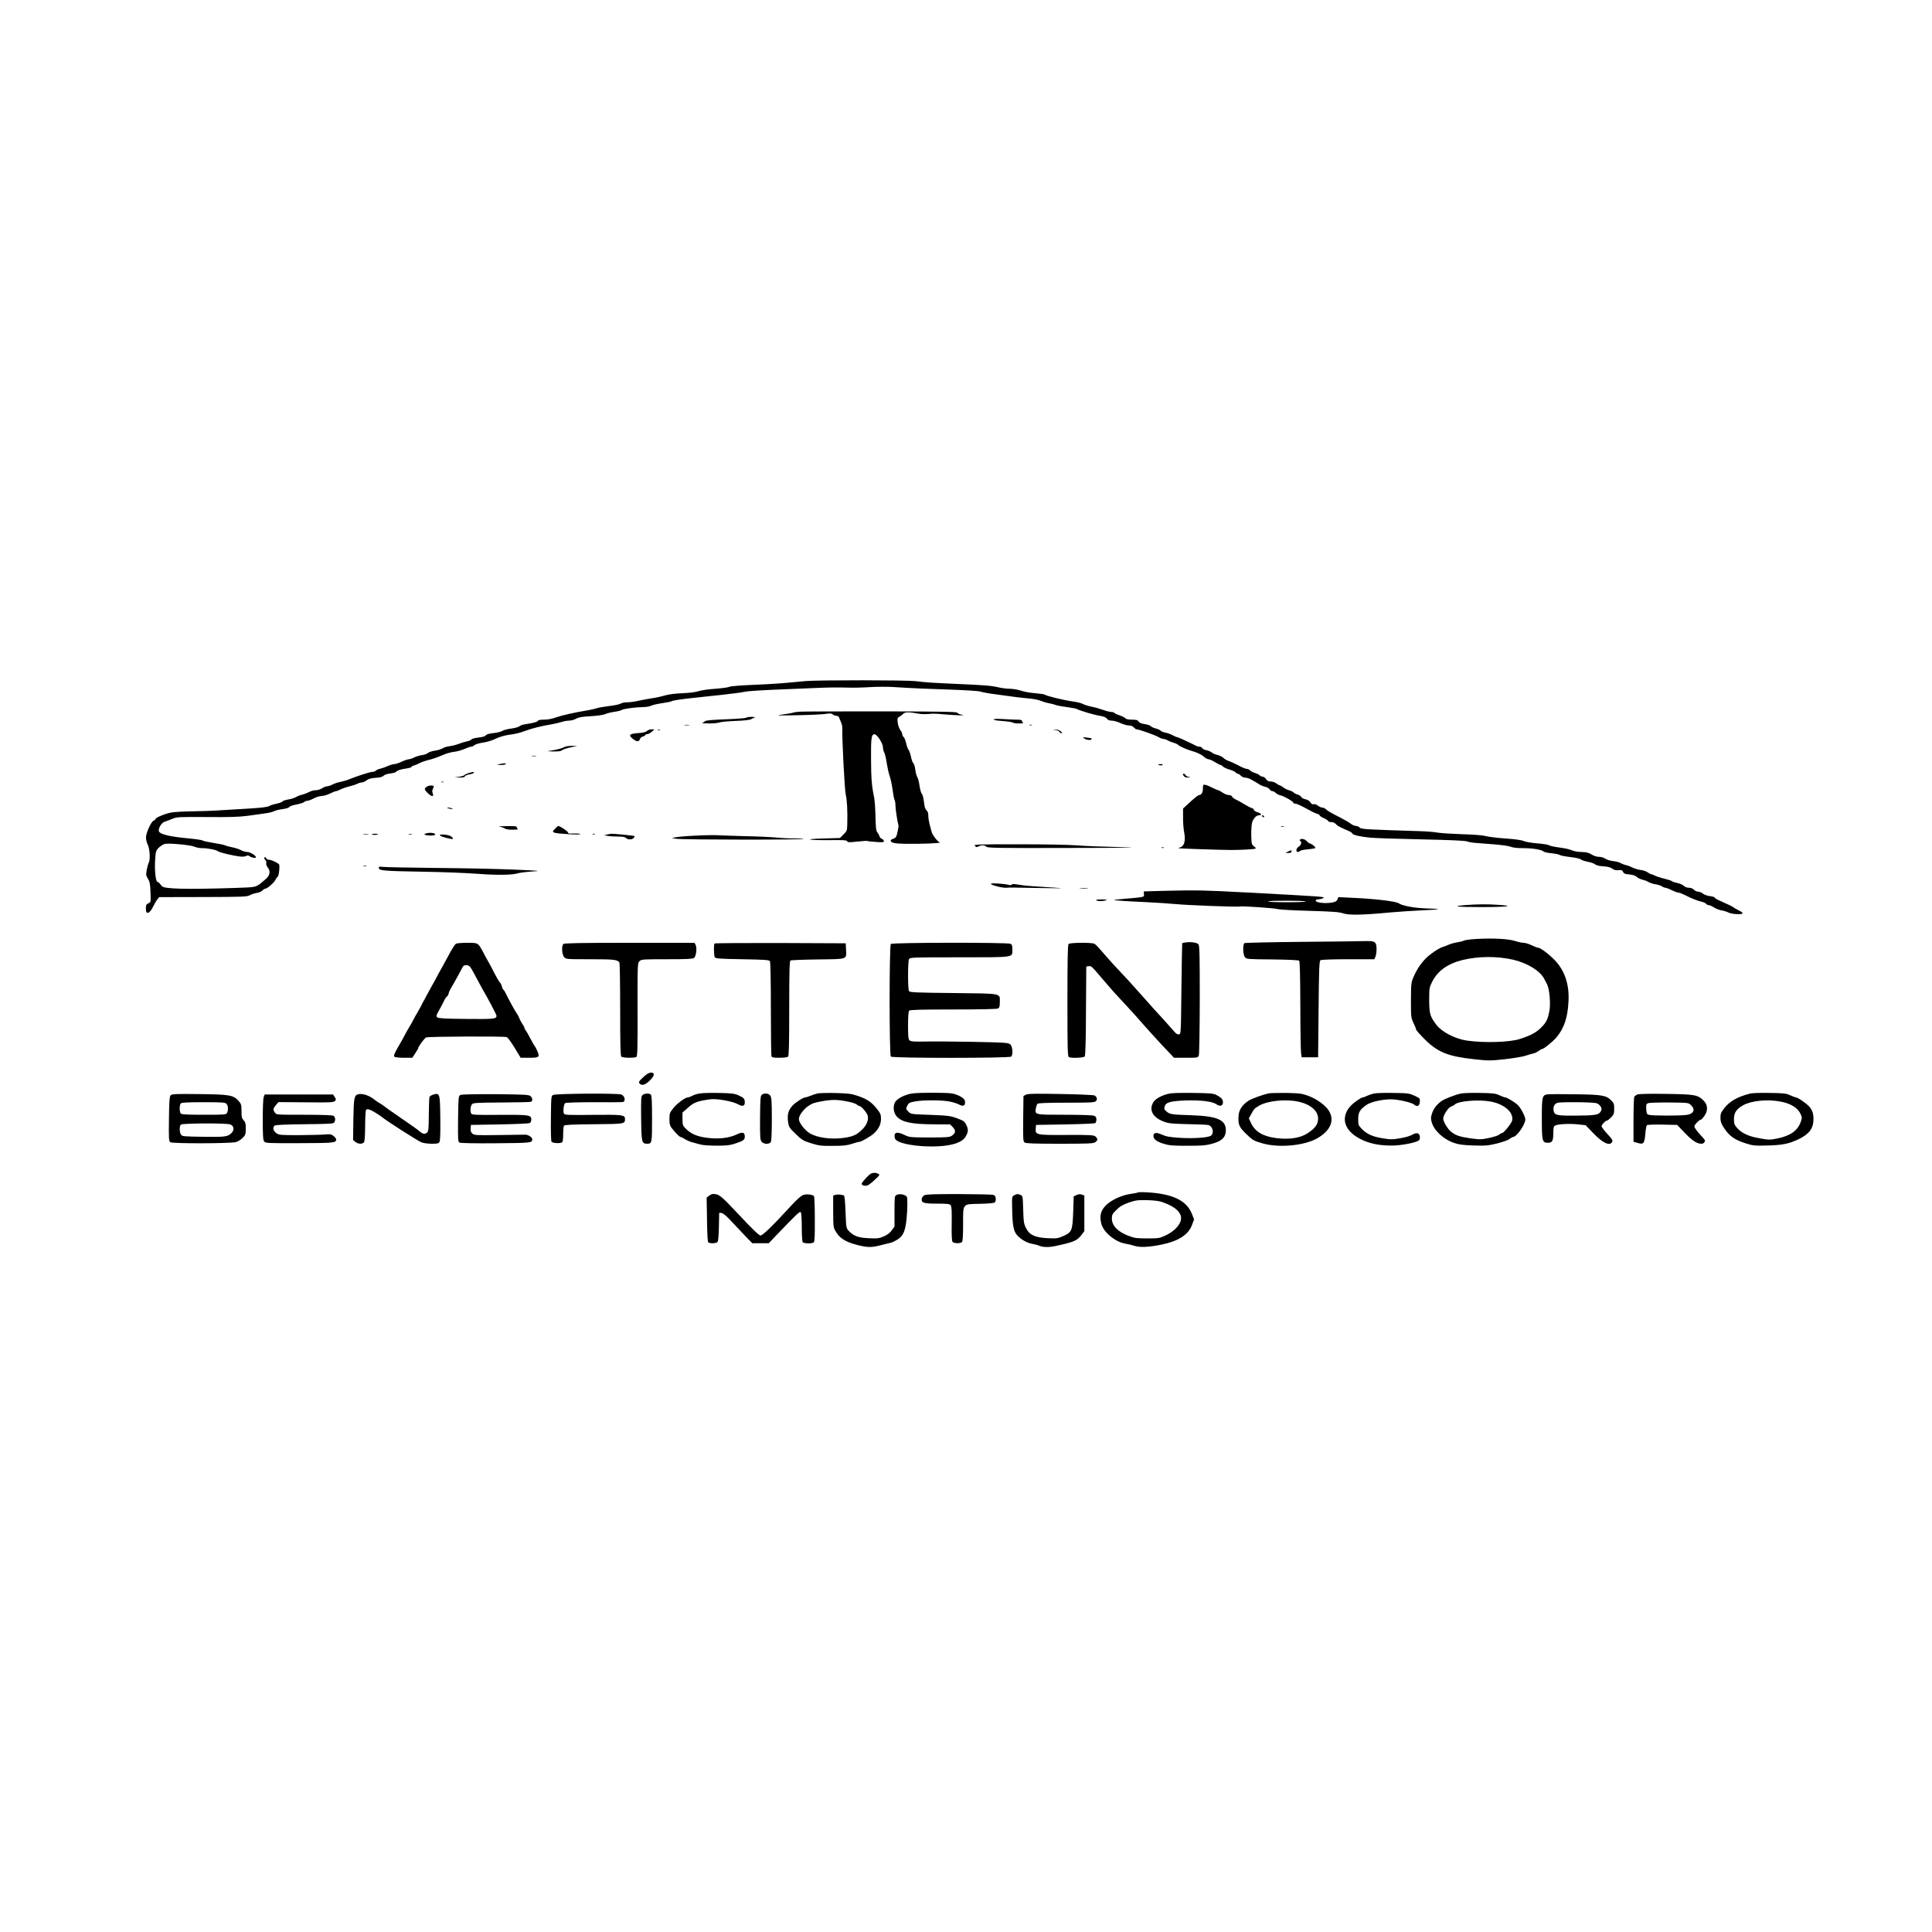<?xml version="1.0" standalone="no"?>
<!DOCTYPE svg PUBLIC "-//W3C//DTD SVG 20010904//EN"
 "http://www.w3.org/TR/2001/REC-SVG-20010904/DTD/svg10.dtd">
<svg version="1.0" xmlns="http://www.w3.org/2000/svg"
 width="2000pt" height="2000pt" viewBox="0 0 2000 2000"
 preserveAspectRatio="xMidYMid meet">
<g transform="translate(0,2000) scale(0.1,-0.1)"
fill="#000000" stroke="none">
<path d="M8345 12950 c-49 -4 -137 -12 -195 -18 -58 -6 -212 -16 -342 -21
-142 -6 -245 -14 -258 -21 -12 -6 -77 -15 -143 -20 -67 -4 -144 -15 -172 -24
-31 -11 -96 -19 -170 -22 -76 -3 -144 -12 -185 -24 -36 -11 -96 -24 -135 -29
-38 -6 -99 -17 -135 -25 -36 -9 -88 -16 -115 -16 -28 0 -59 -6 -70 -14 -11 -7
-65 -19 -120 -25 -55 -7 -113 -17 -130 -23 -16 -6 -55 -14 -85 -20 -147 -24
-274 -53 -342 -77 -34 -13 -82 -21 -118 -21 -33 0 -60 -4 -60 -10 0 -11 -52
-26 -125 -36 -27 -3 -58 -13 -68 -22 -10 -9 -47 -19 -84 -24 -36 -4 -77 -15
-90 -23 -13 -9 -56 -20 -95 -24 -47 -5 -73 -13 -79 -23 -6 -10 -31 -18 -73
-23 -36 -3 -70 -12 -76 -20 -6 -7 -27 -16 -48 -20 -20 -4 -57 -15 -82 -25 -25
-10 -67 -21 -94 -24 -27 -3 -61 -14 -75 -23 -14 -9 -50 -20 -79 -24 -30 -4
-62 -15 -72 -24 -10 -9 -38 -19 -62 -22 -24 -3 -60 -14 -80 -24 -21 -11 -46
-19 -57 -19 -10 0 -43 -11 -73 -25 -29 -14 -63 -25 -76 -25 -13 0 -43 -9 -68
-20 -24 -11 -59 -23 -76 -27 -18 -4 -39 -12 -46 -20 -7 -7 -23 -13 -35 -13
-24 0 -149 -40 -237 -75 -30 -13 -73 -25 -95 -29 -22 -3 -58 -15 -80 -26 -21
-11 -48 -20 -60 -20 -11 0 -33 -9 -50 -20 -16 -11 -46 -20 -65 -20 -19 0 -51
-8 -70 -19 -19 -10 -50 -22 -69 -26 -18 -4 -48 -15 -65 -25 -17 -10 -53 -22
-81 -26 -27 -4 -54 -13 -60 -20 -5 -8 -34 -18 -62 -24 -29 -5 -63 -16 -75 -24
-16 -10 -78 -18 -208 -26 -102 -6 -243 -14 -315 -19 -71 -5 -198 -9 -281 -10
-83 -1 -177 -6 -210 -12 -62 -11 -164 -53 -164 -67 0 -5 -9 -13 -21 -18 -26
-12 -78 -128 -78 -174 0 -19 8 -53 19 -75 21 -44 27 -153 10 -186 -6 -10 -15
-44 -21 -74 -9 -51 -8 -59 13 -93 19 -31 23 -54 26 -139 4 -102 4 -102 -22
-114 -22 -10 -26 -19 -26 -56 0 -67 39 -54 78 27 12 25 30 56 41 69 l18 24
454 1 c410 1 457 3 484 18 16 10 48 20 72 24 23 3 50 15 59 25 9 10 23 19 29
19 20 0 89 59 104 88 7 15 19 32 26 37 11 9 21 82 16 122 -1 14 -80 53 -108
53 -12 0 -24 7 -27 16 -3 8 -11 12 -17 9 -7 -5 -5 -13 7 -26 9 -10 14 -25 10
-35 -3 -9 3 -27 14 -41 32 -41 26 -83 -17 -121 -110 -94 -81 -85 -322 -94
-498 -16 -729 -11 -754 18 -7 7 -17 20 -24 28 -7 8 -17 16 -24 18 -18 6 -30
121 -23 227 6 89 8 96 39 127 18 17 46 35 62 38 44 10 272 -12 306 -29 17 -8
51 -15 77 -15 62 0 149 -17 168 -33 15 -12 152 -45 228 -54 23 -3 51 0 62 6
14 8 24 7 38 -4 18 -14 64 -21 64 -10 0 18 -59 54 -87 55 -18 0 -50 9 -70 20
-21 11 -62 24 -90 29 -29 6 -60 14 -70 19 -10 6 -65 17 -122 26 -57 9 -109 20
-116 26 -6 5 -84 16 -173 24 -164 16 -258 39 -275 66 -15 26 22 93 58 104 17
5 53 18 80 30 47 19 66 20 356 18 237 -2 334 1 425 13 66 9 146 20 180 25 33
4 74 14 90 22 16 9 56 18 88 22 34 4 64 13 70 21 6 9 40 21 76 27 36 7 71 18
78 25 7 7 22 13 33 13 11 0 41 11 67 25 26 14 63 25 82 25 19 0 58 11 85 25
28 13 56 25 63 25 7 0 29 8 50 19 20 10 61 24 91 31 30 7 66 19 80 26 14 8 36
14 47 14 12 0 34 10 49 22 21 16 46 23 94 26 46 3 71 10 82 22 10 10 40 20 70
23 29 4 55 11 58 16 9 14 49 28 109 36 28 4 52 11 52 16 0 5 12 12 27 15 15 4
41 15 58 25 16 9 60 24 97 33 36 9 97 30 134 47 37 17 93 33 123 36 31 3 79
17 108 29 28 13 60 24 69 24 10 0 25 7 35 16 10 9 50 21 91 27 42 6 96 23 128
39 31 16 85 33 125 39 86 12 127 22 185 44 63 24 171 51 260 65 41 7 92 19
114 26 21 8 56 14 77 14 21 0 53 9 71 19 25 15 61 22 153 27 72 4 131 13 149
21 16 8 58 19 94 24 36 5 71 14 77 19 15 12 139 29 218 30 32 0 71 6 86 14 15
8 68 20 117 27 49 7 95 16 101 22 7 5 88 18 180 28 93 10 251 27 353 38 102
11 203 25 225 31 22 5 166 15 320 21 154 6 327 14 385 16 152 7 242 8 355 5
55 -2 159 0 230 5 72 4 180 5 240 1 226 -14 327 -18 595 -27 151 -5 289 -14
305 -19 17 -6 62 -15 100 -21 260 -36 320 -44 401 -51 50 -4 106 -15 125 -24
19 -8 57 -20 84 -25 28 -5 62 -14 77 -20 15 -6 66 -15 114 -21 47 -6 93 -15
102 -20 32 -17 179 -61 238 -70 41 -7 63 -16 73 -30 9 -14 25 -20 50 -20 20 0
60 -11 89 -25 30 -14 69 -25 88 -25 22 0 40 -7 51 -20 10 -11 22 -20 29 -20
24 0 191 -59 224 -79 19 -11 44 -21 55 -21 11 0 29 -6 40 -13 11 -7 39 -19 62
-25 23 -7 45 -17 48 -22 7 -11 88 -49 130 -60 64 -18 108 -38 137 -63 16 -15
39 -27 49 -27 10 0 41 -13 67 -30 27 -16 54 -30 59 -30 6 0 16 -7 23 -15 7 -8
36 -22 65 -31 30 -8 59 -21 65 -29 7 -8 18 -15 25 -15 6 0 20 -9 30 -20 10
-11 30 -20 44 -20 14 0 38 -7 54 -15 49 -27 72 -40 97 -57 14 -9 40 -19 58
-23 18 -4 38 -15 45 -26 6 -10 20 -19 29 -19 9 0 25 -8 35 -19 10 -10 34 -22
53 -26 37 -8 130 -63 130 -77 0 -4 10 -8 22 -8 12 0 60 -22 107 -48 48 -27 98
-52 114 -56 15 -3 27 -11 27 -16 0 -5 20 -19 45 -30 25 -11 45 -25 45 -30 0
-6 14 -10 30 -10 18 0 37 -8 48 -20 16 -19 33 -28 135 -73 20 -9 37 -21 37
-26 0 -13 83 -33 180 -42 47 -5 285 -13 530 -18 292 -6 455 -13 475 -21 17 -6
53 -13 80 -15 28 -2 114 -9 193 -15 80 -6 159 -17 179 -25 23 -10 69 -15 129
-15 100 0 190 -15 214 -35 8 -7 46 -15 84 -18 37 -4 74 -11 81 -17 7 -6 57
-16 110 -22 55 -6 102 -17 110 -25 8 -7 40 -18 72 -24 32 -6 66 -18 76 -27 12
-10 43 -18 85 -20 45 -3 75 -11 93 -25 19 -14 38 -18 64 -15 31 3 39 0 47 -18
8 -17 21 -23 64 -26 36 -3 62 -12 77 -25 12 -12 37 -24 56 -28 18 -4 48 -15
65 -25 17 -10 51 -21 75 -24 24 -4 53 -13 64 -21 12 -8 28 -15 37 -15 8 0 38
-11 65 -25 28 -13 58 -25 69 -25 10 0 39 -11 65 -24 65 -34 140 -64 178 -71
17 -4 37 -13 44 -21 6 -8 19 -14 29 -14 9 0 33 -11 52 -23 19 -13 54 -27 77
-31 24 -3 57 -14 73 -22 34 -18 141 -24 147 -9 2 6 -16 20 -40 31 -24 12 -48
26 -54 31 -9 8 -68 37 -157 76 -21 9 -38 21 -38 26 0 4 -21 11 -46 14 -25 2
-59 14 -75 26 -15 12 -39 21 -52 21 -13 0 -32 9 -42 20 -11 12 -31 20 -52 20
-20 0 -41 8 -53 20 -12 12 -41 24 -65 29 -25 5 -51 13 -57 19 -7 6 -42 17 -78
26 -36 8 -78 22 -95 30 -16 9 -35 16 -41 16 -6 0 -22 8 -35 18 -13 11 -46 22
-74 26 -27 3 -65 15 -85 25 -20 10 -51 22 -70 26 -19 4 -44 14 -56 22 -12 7
-46 16 -75 19 -30 3 -66 15 -81 25 -15 11 -44 19 -65 19 -23 0 -54 10 -78 25
-30 18 -54 24 -97 25 -32 0 -75 6 -95 14 -47 18 -71 23 -163 36 -41 6 -79 15
-86 21 -7 5 -62 14 -123 19 -62 5 -123 16 -139 24 -17 9 -85 19 -187 26 -88 6
-180 18 -205 25 -27 8 -122 16 -240 19 -107 4 -224 11 -260 17 -36 7 -119 13
-185 15 -550 17 -607 20 -620 37 -7 9 -24 17 -38 17 -14 0 -38 10 -54 23 -15
12 -59 38 -96 57 -119 61 -143 75 -161 93 -10 9 -27 17 -38 17 -11 0 -31 9
-45 20 -15 12 -34 18 -44 15 -12 -4 -23 2 -34 19 -10 16 -30 28 -51 32 -19 3
-39 14 -44 24 -5 10 -21 21 -36 24 -15 4 -33 13 -41 21 -7 8 -29 19 -48 24
-19 5 -47 19 -61 30 -15 12 -31 21 -36 21 -6 0 -21 9 -35 20 -14 11 -40 20
-58 20 -24 0 -37 7 -49 25 -9 14 -25 25 -35 25 -10 0 -24 6 -30 13 -6 8 -28
19 -50 25 -21 7 -44 19 -51 27 -7 8 -21 15 -32 15 -11 0 -53 17 -93 39 -40 21
-85 41 -99 45 -14 3 -37 17 -51 30 -14 13 -42 27 -63 31 -20 4 -46 15 -57 25
-11 9 -36 20 -57 24 -20 4 -39 13 -42 21 -3 8 -16 15 -28 15 -13 0 -34 7 -48
15 -14 8 -36 19 -50 25 -14 6 -48 22 -77 36 -28 13 -55 24 -60 24 -5 0 -24 9
-44 19 -20 11 -54 23 -75 27 -22 4 -43 13 -49 20 -5 7 -29 17 -51 23 -23 6
-47 17 -53 25 -6 7 -34 16 -61 20 -34 5 -54 13 -63 26 -9 16 -23 20 -68 20
-37 0 -61 5 -69 14 -6 8 -34 22 -61 31 -27 9 -51 21 -54 26 -4 5 -18 9 -33 9
-15 1 -52 10 -82 21 -30 11 -85 27 -123 34 -37 8 -77 21 -90 29 -12 7 -59 19
-104 25 -92 13 -270 56 -287 70 -6 4 -51 11 -99 15 -49 3 -115 15 -147 26 -33
11 -85 20 -117 20 -32 0 -85 7 -118 15 -74 17 -146 23 -430 35 -263 12 -313
15 -430 29 -97 11 -977 12 -1130 1z"/>
<path d="M8285 12633 c-33 -2 -67 -7 -75 -10 -8 -4 -55 -12 -105 -19 -83 -11
-71 -12 140 -8 127 2 259 8 295 13 52 8 67 7 80 -4 9 -8 26 -15 39 -15 12 0
24 -8 27 -17 4 -10 12 -32 20 -49 7 -16 13 -39 13 -50 -3 -124 25 -659 36
-699 13 -49 20 -172 16 -309 -2 -65 -4 -70 -39 -104 l-37 -37 -175 -5 c-218
-6 -158 -19 78 -17 132 2 165 0 172 -12 6 -12 23 -12 105 -3 54 6 102 9 106 6
5 -3 45 -7 89 -10 67 -5 80 -3 80 9 0 9 -9 18 -19 22 -11 3 -23 16 -27 28 -3
12 -13 30 -22 40 -12 14 -17 49 -19 165 -2 81 -8 170 -14 197 -25 120 -31 193
-32 395 -2 224 4 265 40 258 26 -5 83 -96 83 -132 0 -17 6 -43 14 -57 7 -14
19 -62 25 -106 7 -45 20 -105 30 -134 11 -30 24 -94 31 -143 6 -49 15 -97 21
-107 5 -10 9 -37 9 -61 0 -34 18 -154 31 -204 2 -5 -3 -35 -10 -67 -11 -51
-17 -60 -42 -69 -16 -5 -29 -13 -29 -18 0 -24 37 -33 147 -35 148 -3 384 6
361 14 -23 9 -77 79 -84 110 -3 14 -12 48 -20 75 -7 26 -14 67 -14 90 0 28 -6
47 -19 58 -13 11 -21 36 -26 84 -4 38 -13 76 -22 85 -8 10 -19 48 -24 85 -5
38 -16 78 -23 89 -8 12 -17 47 -21 78 -4 31 -13 61 -21 67 -7 7 -18 37 -24 68
-7 31 -18 64 -26 72 -7 9 -18 39 -24 67 -6 29 -18 57 -26 64 -8 6 -14 19 -14
29 0 9 -9 29 -20 43 -12 15 -23 48 -27 76 -5 43 -3 50 16 61 13 6 31 20 42 31
20 20 53 20 164 0 22 -4 63 -5 90 -3 51 6 74 5 155 -2 143 -12 243 -15 201 -6
-25 5 -48 15 -52 22 -7 10 -168 13 -786 14 -428 0 -805 -1 -838 -3z"/>
<path d="M7724 12570 c-5 -5 -99 -12 -209 -16 -135 -5 -205 -11 -215 -19 -8
-7 -22 -15 -30 -18 -8 -3 22 -6 67 -6 45 -1 94 4 110 10 15 6 91 13 168 16 87
3 148 10 160 18 12 7 30 15 40 18 11 2 -3 5 -30 6 -28 0 -55 -3 -61 -9z"/>
<path d="M10287 12553 c-4 -6 30 -13 91 -17 53 -4 101 -11 106 -16 6 -6 35
-10 66 -9 30 0 49 3 43 6 -7 2 -13 11 -13 19 0 10 -13 14 -47 14 -27 0 -91 3
-144 6 -60 4 -98 3 -102 -3z"/>
<path d="M7088 12493 c12 -2 32 -2 45 0 12 2 2 4 -23 4 -25 0 -35 -2 -22 -4z"/>
<path d="M10658 12493 c6 -2 18 -2 25 0 6 3 1 5 -13 5 -14 0 -19 -2 -12 -5z"/>
<path d="M6697 12433 c-12 -12 -40 -19 -94 -22 -91 -7 -102 -21 -47 -63 38
-29 60 -28 69 3 4 10 17 22 31 25 13 3 24 10 24 15 0 5 9 9 19 9 11 0 33 11
48 25 l28 24 -30 1 c-17 0 -38 -8 -48 -17z"/>
<path d="M6808 12443 c6 -2 18 -2 25 0 6 3 1 5 -13 5 -14 0 -19 -2 -12 -5z"/>
<path d="M10928 12443 c18 -3 36 -11 39 -19 3 -8 12 -14 21 -14 11 0 9 5 -8
20 -14 12 -36 19 -54 18 l-31 -1 33 -4z"/>
<path d="M11224 12356 c22 -18 76 -22 76 -6 0 6 -6 10 -14 10 -7 0 -29 3 -47
6 -32 5 -33 5 -15 -10z"/>
<path d="M5846 12268 c-24 -14 -77 -28 -141 -38 -49 -7 -49 -7 24 -9 52 -1 79
3 90 13 9 8 48 21 86 29 l70 15 -55 1 c-30 0 -64 -5 -74 -11z"/>
<path d="M5508 12173 c12 -2 30 -2 40 0 9 3 -1 5 -23 4 -22 0 -30 -2 -17 -4z"/>
<path d="M5170 12090 c-34 -7 -34 -7 12 -9 26 0 50 4 53 9 7 11 -12 11 -65 0z"/>
<path d="M11990 12086 c0 -9 40 -13 46 -5 3 5 -6 9 -20 9 -14 0 -26 -2 -26 -4z"/>
<path d="M4850 11997 c-19 -6 -38 -15 -42 -21 -4 -5 -28 -13 -55 -17 l-48 -6
51 -2 c36 -1 54 3 57 13 3 7 23 16 46 20 22 3 43 11 46 16 8 12 -9 11 -55 -3z"/>
<path d="M12252 11970 c9 -14 23 -20 48 -19 31 2 32 2 7 6 -16 3 -31 11 -34
19 -3 8 -11 14 -19 14 -12 0 -12 -4 -2 -20z"/>
<path d="M4568 11903 c6 -2 18 -2 25 0 6 3 1 5 -13 5 -14 0 -19 -2 -12 -5z"/>
<path d="M12456 11872 c-2 -4 -4 -22 -4 -40 1 -33 -16 -62 -37 -62 -12 0 -55
-34 -128 -103 l-40 -37 0 -93 c-1 -50 5 -121 12 -157 16 -80 0 -140 -40 -151
-13 -4 -22 -8 -19 -10 7 -3 439 -18 545 -18 114 0 247 8 254 15 3 3 -5 14 -19
24 -23 17 -25 26 -27 112 -1 51 3 110 8 130 11 42 43 78 70 78 35 0 29 19 -11
31 -22 7 -40 18 -40 25 0 8 -10 16 -22 19 -13 4 -48 22 -78 40 -30 19 -70 41
-88 49 -18 8 -35 22 -38 31 -4 8 -18 15 -34 15 -15 0 -44 11 -64 25 -20 14
-41 25 -46 25 -4 0 -30 11 -57 24 -60 31 -90 39 -97 28z"/>
<path d="M4430 11863 c-8 -3 -20 -12 -27 -20 -10 -12 -6 -22 21 -49 41 -42 70
-47 56 -8 -7 16 -7 32 0 44 5 10 10 23 10 29 0 11 -34 13 -60 4z"/>
<path d="M4631 11636 c2 -2 18 -6 34 -10 22 -5 26 -4 15 4 -14 9 -59 15 -49 6z"/>
<path d="M13065 11550 c3 -5 11 -10 16 -10 6 0 7 5 4 10 -3 6 -11 10 -16 10
-6 0 -7 -4 -4 -10z"/>
<path d="M5169 11443 c19 -3 44 -11 55 -19 13 -9 44 -14 86 -13 36 0 59 3 53
6 -7 2 -13 11 -13 19 0 11 -21 14 -107 12 -60 0 -93 -3 -74 -5z"/>
<path d="M5746 11421 c-27 -28 -27 -30 -9 -40 24 -12 281 -27 270 -15 -5 5
-35 7 -68 6 -46 -3 -59 -1 -59 10 0 12 -85 68 -102 68 -2 0 -17 -13 -32 -29z"/>
<path d="M13263 11443 c9 -2 23 -2 30 0 6 3 -1 5 -18 5 -16 0 -22 -2 -12 -5z"/>
<path d="M4406 11371 c-18 -7 -18 -8 -2 -14 25 -10 94 -9 100 2 11 18 -61 27
-98 12z"/>
<path d="M3763 11363 c15 -2 37 -2 50 0 12 2 0 4 -28 4 -27 0 -38 -2 -22 -4z"/>
<path d="M3850 11366 c0 -9 37 -12 55 -5 15 6 11 8 -17 8 -21 1 -38 -1 -38 -3z"/>
<path d="M4233 11363 c9 -2 23 -2 30 0 6 3 -1 5 -18 5 -16 0 -22 -2 -12 -5z"/>
<path d="M6138 11363 c7 -3 16 -2 19 1 4 3 -2 6 -13 5 -11 0 -14 -3 -6 -6z"/>
<path d="M6285 11361 l-30 -7 34 -7 c18 -4 66 -7 106 -7 52 0 76 -4 85 -15 16
-19 64 -19 80 0 7 9 11 18 8 20 -4 5 -223 26 -243 24 -5 -1 -23 -4 -40 -8z"/>
<path d="M4556 11350 c13 -13 125 -42 133 -34 3 3 -5 14 -18 25 -25 20 -135
29 -115 9z"/>
<path d="M7190 11349 c-91 -4 -181 -12 -200 -17 l-35 -8 45 -7 c75 -11 1328
-12 1318 -1 -4 3 -46 5 -95 5 -48 -1 -133 3 -188 9 -55 5 -199 12 -320 14
-121 3 -251 8 -290 10 -38 2 -144 0 -235 -5z"/>
<path d="M13461 11311 c-9 -6 -10 -11 -2 -15 19 -12 12 -43 -14 -60 -14 -9
-25 -25 -25 -36 0 -21 19 -27 36 -10 6 6 35 13 65 16 30 3 65 7 78 10 22 5 23
6 6 24 -10 11 -27 22 -39 26 -11 3 -28 14 -36 24 -19 22 -51 32 -69 21z"/>
<path d="M10093 11243 c14 -15 21 -15 37 -5 27 16 65 15 80 -3 11 -13 117 -15
854 -13 668 1 775 3 521 9 -176 4 -374 12 -440 18 -66 6 -334 11 -595 11 -450
0 -473 -1 -457 -17z"/>
<path d="M12028 11223 c7 -3 16 -2 19 1 4 3 -2 6 -13 5 -11 0 -14 -3 -6 -6z"/>
<path d="M13335 11185 l-30 -14 33 -1 c22 0 32 5 32 15 0 8 -1 15 -2 14 -2 0
-16 -7 -33 -14z"/>
<path d="M3763 11033 c9 -2 23 -2 30 0 6 3 -1 5 -18 5 -16 0 -22 -2 -12 -5z"/>
<path d="M3922 11013 c5 -26 53 -30 461 -37 197 -3 451 -13 565 -22 205 -15
355 -13 418 7 17 5 80 13 140 17 103 7 94 8 -186 20 -162 7 -524 15 -805 17
-280 3 -530 8 -553 11 -38 5 -43 3 -40 -13z"/>
<path d="M10260 10853 c-22 -9 109 -46 155 -43 48 3 25 3 365 -3 225 -4 251
-4 140 4 -74 5 -171 11 -215 14 -44 2 -113 9 -154 16 -53 9 -76 9 -78 2 -3 -7
-14 -8 -32 -3 -40 11 -163 20 -181 13z"/>
<path d="M11183 10803 c20 -2 54 -2 75 0 20 2 3 4 -38 4 -41 0 -58 -2 -37 -4z"/>
<path d="M12090 10779 c-135 -3 -246 -7 -248 -7 -2 -1 -2 -14 0 -29 3 -31 15
-29 -242 -51 -71 -7 -84 -10 -50 -12 25 -2 63 -5 85 -7 22 -2 126 -7 230 -12
105 -5 242 -14 305 -20 118 -12 650 -32 661 -25 12 7 365 -16 396 -27 18 -5
166 -14 330 -18 242 -7 307 -12 347 -26 56 -20 198 -18 483 9 88 8 238 18 332
22 94 4 169 9 166 12 -3 3 -56 7 -117 8 -127 4 -251 27 -288 53 -29 21 -250
47 -480 57 l-145 7 -10 -24 c-8 -19 -21 -26 -62 -33 -67 -11 -163 0 -163 20 0
9 11 14 28 14 15 1 37 6 50 13 25 14 17 15 -773 57 -467 25 -535 26 -835 19z
m1426 -111 c4 -5 -85 -8 -197 -8 -115 0 -198 4 -191 9 17 10 377 9 388 -1z"/>
<path d="M11350 10680 c18 -11 65 -11 100 0 18 6 5 8 -45 9 -49 0 -65 -2 -55
-9z"/>
<path d="M15173 10631 c-160 -13 -93 -21 165 -21 264 0 352 12 174 23 -110 8
-219 7 -339 -2z"/>
<path d="M15285 10280 c-60 -3 -119 -11 -130 -17 -11 -6 -42 -14 -70 -18 -27
-4 -68 -15 -90 -25 -22 -10 -51 -21 -65 -25 -37 -11 -128 -73 -172 -118 -52
-54 -93 -116 -125 -190 -25 -59 -26 -70 -27 -242 0 -175 1 -181 27 -236 15
-31 27 -61 27 -68 0 -6 39 -50 88 -99 135 -135 243 -178 512 -207 145 -16 166
-16 310 -1 85 10 182 25 215 35 33 11 73 22 89 26 16 3 41 15 54 26 14 10 29
19 34 19 18 0 117 80 152 123 79 96 115 204 123 372 10 178 -42 326 -149 432
-67 67 -143 122 -168 123 -8 0 -37 11 -65 25 -27 13 -65 25 -82 25 -18 0 -59
9 -90 19 -67 22 -227 31 -398 21z m380 -215 c144 -33 277 -115 319 -195 9 -17
23 -43 31 -59 25 -47 38 -199 25 -273 -15 -82 -30 -115 -71 -160 -59 -63 -109
-92 -234 -133 -106 -35 -371 -43 -551 -17 -120 18 -256 88 -312 160 -68 88
-76 116 -77 257 0 124 1 133 30 190 56 114 161 189 315 227 165 40 358 41 525
3z"/>
<path d="M13480 10250 c-322 -3 -591 -9 -597 -13 -20 -13 -17 -120 5 -146 16
-20 27 -21 284 -23 166 -2 271 -7 277 -13 7 -7 11 -169 12 -465 0 -250 4 -473
8 -495 l6 -40 85 0 85 0 5 498 c4 428 7 499 20 507 8 6 133 10 286 10 l271 0
11 25 c7 14 12 50 12 79 0 75 -16 87 -111 84 -41 -2 -337 -5 -659 -8z"/>
<path d="M12268 10243 c-16 -2 -29 -5 -30 -6 -1 -1 -5 -213 -8 -472 -5 -469
-5 -470 -26 -473 -14 -2 -31 8 -49 30 -24 28 -157 177 -205 227 -8 9 -64 72
-125 141 -113 128 -200 222 -270 295 -22 23 -78 85 -124 138 -45 54 -91 102
-101 107 -27 15 -253 13 -268 -2 -9 -9 -12 -154 -12 -589 0 -517 2 -577 16
-583 31 -12 151 -6 163 7 7 10 12 154 13 473 l3 459 25 3 c28 3 24 8 160 -152
47 -55 94 -109 105 -121 57 -60 228 -246 265 -290 24 -27 79 -90 124 -139 45
-48 94 -102 110 -120 16 -17 49 -52 74 -78 l45 -48 124 0 c121 0 124 1 133 24
5 13 9 273 10 577 0 453 -2 558 -13 573 -14 19 -83 29 -139 19z"/>
<path d="M4721 10231 c-14 -9 -44 -57 -80 -126 -12 -22 -41 -76 -66 -120 -25
-44 -54 -98 -65 -120 -12 -22 -34 -62 -50 -90 -15 -27 -37 -68 -49 -90 -11
-22 -25 -47 -30 -55 -5 -8 -14 -26 -20 -40 -7 -14 -23 -43 -36 -65 -14 -22
-34 -58 -45 -80 -11 -22 -31 -58 -45 -80 -13 -22 -34 -58 -45 -80 -11 -22 -31
-58 -44 -80 -62 -106 -74 -133 -63 -144 6 -6 49 -11 98 -11 l87 0 31 47 c17
25 31 50 31 54 0 15 62 99 80 109 20 11 807 14 835 4 15 -6 56 -64 117 -168
l28 -46 82 0 c108 0 116 5 94 62 -10 23 -23 50 -30 58 -7 8 -27 44 -46 80 -18
36 -39 72 -46 81 -8 8 -14 20 -14 26 0 6 -11 26 -24 46 -13 19 -27 46 -31 58
-4 13 -13 30 -19 38 -14 16 -89 152 -115 207 -11 23 -24 45 -29 48 -6 3 -13
19 -17 35 -3 16 -13 35 -21 41 -7 7 -32 49 -55 94 -22 44 -51 99 -64 121 -13
22 -33 58 -44 80 -63 119 -57 115 -175 115 -55 0 -107 -4 -115 -9z m185 -306
c23 -44 50 -93 59 -110 8 -16 22 -41 30 -55 54 -91 145 -264 145 -275 0 -33
-25 -36 -313 -33 -218 2 -288 6 -300 16 -14 12 -12 20 19 75 20 34 42 78 51
97 8 19 21 38 28 42 7 4 16 20 20 35 3 16 14 39 23 53 9 14 23 39 32 55 9 17
30 55 47 85 16 30 35 65 42 78 10 18 19 22 43 20 27 -3 36 -12 74 -83z"/>
<path d="M5832 10228 c-21 -21 -15 -111 8 -136 20 -22 26 -22 271 -22 246 0
281 -4 301 -34 4 -6 8 -225 8 -486 0 -357 3 -479 12 -488 14 -14 136 -16 156
-3 11 6 13 101 12 489 -1 471 0 482 20 502 19 19 32 20 283 20 203 0 267 3
281 13 23 17 33 104 17 136 l-12 21 -672 0 c-510 0 -676 -3 -685 -12z"/>
<path d="M7397 10233 c-10 -10 -8 -126 3 -143 8 -13 55 -16 285 -20 230 -4
277 -7 285 -20 6 -9 10 -209 10 -492 0 -262 3 -483 6 -492 5 -13 22 -16 83
-16 47 0 82 5 89 12 9 9 12 134 12 499 0 379 3 490 13 496 6 4 135 9 284 11
314 4 296 -3 291 105 l-3 62 -676 3 c-371 1 -679 -1 -682 -5z"/>
<path d="M9222 10228 c-17 -17 -17 -1149 0 -1166 17 -17 1229 -17 1246 0 21
21 15 104 -9 126 -19 18 -44 20 -392 27 -205 4 -431 5 -503 3 -100 -2 -135 0
-147 11 -14 11 -17 35 -17 155 0 97 4 146 12 154 9 9 124 12 456 12 286 0 450
4 463 10 15 9 19 22 19 63 0 98 36 91 -480 97 -386 4 -452 7 -460 20 -13 20
-13 306 0 331 10 18 27 19 518 19 581 0 552 -4 552 80 0 39 -4 52 -19 60 -30
15 -1223 14 -1239 -2z"/>
<path d="M6699 8882 c-14 -9 -40 -32 -58 -50 -27 -27 -31 -35 -21 -47 23 -28
60 -17 107 30 47 46 54 78 18 82 -11 1 -32 -6 -46 -15z"/>
<path d="M7240 8680 c-25 -4 -58 -15 -75 -24 -16 -9 -36 -16 -44 -16 -27 0
-114 -64 -152 -113 -36 -45 -39 -54 -39 -112 0 -48 5 -69 22 -91 33 -44 82
-93 93 -94 6 0 26 -10 45 -22 19 -12 55 -28 80 -34 25 -7 63 -17 85 -23 22 -6
96 -11 165 -11 108 0 135 4 200 25 78 27 90 36 90 71 0 43 -25 49 -82 21 -80
-38 -187 -51 -305 -36 -107 13 -173 42 -228 99 -27 28 -30 38 -30 97 l0 66 58
51 c60 54 95 67 227 86 67 10 235 -20 291 -52 45 -25 69 -19 69 19 0 39 -9 49
-65 74 -42 19 -71 22 -205 25 -85 2 -175 -1 -200 -6z"/>
<path d="M8465 8681 c-22 -5 -57 -16 -77 -25 -21 -9 -44 -16 -52 -16 -21 0
-101 -52 -131 -84 -46 -50 -58 -97 -46 -176 8 -48 15 -59 79 -120 64 -61 78
-70 159 -95 79 -25 102 -28 223 -27 109 0 147 4 199 21 35 12 70 21 77 21 21
0 122 59 153 89 48 45 71 94 71 149 0 43 -5 57 -40 100 -55 71 -101 103 -194
135 -72 25 -99 28 -231 32 -82 2 -168 0 -190 -4z m323 -87 c35 -7 72 -20 81
-28 10 -9 23 -16 29 -16 17 0 76 -68 84 -98 12 -41 -8 -95 -50 -138 -61 -62
-99 -80 -204 -94 -124 -17 -267 2 -343 47 -53 31 -115 111 -115 148 0 36 44
98 95 134 41 29 67 38 150 52 104 18 161 17 273 -7z"/>
<path d="M9440 8680 c-74 -11 -156 -54 -175 -91 -24 -46 -15 -112 20 -149 56
-58 153 -78 386 -79 l165 -1 28 -29 c33 -34 29 -62 -12 -89 -23 -15 -54 -17
-232 -17 -204 1 -205 1 -263 29 -76 36 -108 23 -93 -38 13 -53 239 -94 453
-82 151 8 247 43 280 101 28 49 29 75 4 124 -17 33 -29 41 -95 65 -69 25 -92
28 -276 35 -200 7 -201 7 -227 34 -26 26 -27 27 -11 60 14 30 22 34 81 45 84
16 286 15 362 -2 33 -7 75 -20 93 -30 43 -22 62 -15 62 24 0 24 -8 35 -40 55
-22 14 -64 30 -92 35 -57 11 -348 11 -418 0z"/>
<path d="M12115 8681 c-75 -13 -149 -51 -173 -87 -52 -80 -12 -160 103 -204
53 -20 82 -23 250 -27 105 -2 200 -6 212 -9 49 -10 66 -91 24 -113 -35 -19
-181 -28 -314 -20 -110 7 -145 14 -188 33 -57 27 -89 22 -89 -13 0 -33 34 -59
105 -81 60 -18 95 -21 238 -21 180 0 212 4 297 31 77 26 110 65 110 130 0 107
-88 146 -355 155 -208 7 -223 9 -258 38 -24 19 -27 27 -21 51 11 44 57 58 217
64 156 5 277 -9 320 -40 37 -25 67 -16 67 21 0 31 -17 49 -70 77 -30 15 -64
18 -235 20 -110 2 -218 -1 -240 -5z"/>
<path d="M13130 8681 c-68 -16 -175 -56 -206 -76 -64 -43 -97 -92 -102 -150
-7 -89 3 -118 62 -177 83 -82 91 -87 182 -113 169 -50 432 -26 568 50 138 79
184 183 124 284 -33 56 -124 123 -212 156 -64 24 -87 28 -226 31 -85 1 -171
-1 -190 -5z m310 -85 c125 -27 205 -95 205 -175 0 -58 -29 -100 -107 -151 -76
-51 -191 -69 -330 -51 -137 18 -217 67 -260 160 l-20 44 23 41 c31 58 35 62
87 92 86 49 272 68 402 40z"/>
<path d="M14223 8680 c-23 -5 -55 -16 -72 -24 -16 -9 -36 -16 -43 -16 -19 0
-97 -56 -129 -91 -101 -113 -67 -245 85 -330 96 -54 201 -78 346 -78 95 0 257
32 281 56 6 6 9 23 7 39 -4 37 -36 43 -81 16 -17 -11 -72 -27 -122 -35 -79
-14 -99 -14 -185 0 -104 17 -163 44 -217 101 -30 31 -33 39 -33 97 0 71 17 99
87 148 44 30 163 57 252 57 73 0 217 -33 241 -55 30 -27 55 -15 58 28 3 37 2
38 -55 64 -54 25 -69 27 -218 29 -88 2 -179 -1 -202 -6z"/>
<path d="M15125 8680 c-60 -12 -170 -55 -202 -78 -50 -36 -81 -76 -98 -126
-14 -41 -15 -56 -4 -93 24 -86 120 -176 230 -214 51 -18 93 -23 204 -27 125
-4 151 -1 243 21 56 14 114 35 129 46 14 12 30 21 36 21 37 0 127 129 127 182
0 30 -47 120 -78 149 -31 30 -113 79 -131 79 -7 0 -33 10 -59 22 -41 19 -67
22 -202 24 -85 2 -173 -1 -195 -6z m310 -84 c140 -27 235 -112 219 -194 -6
-31 -88 -132 -106 -132 -7 0 -20 -7 -29 -16 -10 -9 -57 -24 -105 -34 -80 -17
-96 -17 -191 -4 -116 17 -156 30 -207 73 -31 26 -76 102 -76 130 0 36 52 117
82 126 13 4 31 14 40 23 41 36 252 52 373 28z"/>
<path d="M18120 8680 c-130 -32 -212 -78 -270 -151 -34 -44 -40 -58 -40 -100
0 -38 7 -60 34 -101 55 -87 113 -128 228 -164 76 -24 92 -26 227 -22 155 4
218 17 320 65 110 53 154 112 154 208 0 67 -16 106 -60 146 -39 35 -107 79
-122 79 -6 0 -33 10 -59 22 -41 19 -66 22 -212 24 -91 2 -181 -1 -200 -6z
m315 -84 c103 -20 174 -63 204 -127 16 -33 17 -41 3 -80 -31 -92 -106 -146
-241 -174 -78 -16 -89 -16 -184 1 -114 19 -187 53 -237 110 -26 30 -30 43 -30
90 0 65 25 103 94 142 84 48 254 65 391 38z"/>
<path d="M1766 8661 c-11 -13 -15 -63 -17 -245 -3 -203 -1 -230 14 -240 21
-16 623 -14 679 1 21 6 52 25 69 43 30 29 33 38 33 95 1 53 -3 67 -21 87 -20
21 -23 35 -23 96 0 64 -3 74 -29 104 -54 62 -95 69 -410 72 -247 3 -282 1
-295 -13z m578 -87 c18 -18 21 -66 6 -95 -10 -18 -24 -19 -238 -19 -164 0
-231 3 -240 12 -7 7 -12 30 -12 53 0 23 5 46 12 53 9 9 75 12 234 12 189 0
225 -2 238 -16z m40 -214 c37 -14 44 -55 16 -85 -40 -43 -64 -46 -294 -43
-202 3 -219 4 -232 22 -17 24 -18 88 -2 104 15 15 473 17 512 2z"/>
<path d="M3712 8673 c-45 -9 -50 -33 -54 -261 l-3 -214 24 -19 c31 -25 77 -25
91 0 5 11 10 85 10 168 0 81 4 154 9 162 7 11 15 11 40 3 26 -9 98 -54 136
-84 51 -41 369 -244 399 -254 21 -8 69 -14 107 -14 58 0 70 3 79 20 7 14 10
97 8 245 -3 255 -5 262 -70 245 -20 -6 -39 -17 -42 -26 -3 -8 -6 -91 -7 -184
-1 -149 -3 -171 -19 -185 -21 -19 -46 -14 -76 13 -10 9 -30 25 -44 34 -14 10
-54 38 -90 63 -36 25 -94 65 -130 90 -36 24 -83 58 -105 75 -22 16 -47 33 -55
36 -8 4 -24 15 -35 24 -56 47 -125 72 -173 63z"/>
<path d="M4766 8665 c-20 -10 -21 -20 -24 -247 -2 -218 -1 -238 15 -246 11 -6
167 -9 377 -7 367 3 375 4 376 41 0 21 -41 48 -73 48 -17 0 -143 -2 -280 -4
-229 -3 -249 -2 -268 16 -14 13 -19 28 -17 53 l3 36 295 5 c162 3 303 9 313
14 10 5 17 19 17 37 0 47 -24 50 -333 48 -231 -2 -280 0 -288 12 -13 21 -11
73 5 95 14 18 30 19 306 21 160 1 298 4 306 7 20 8 18 40 -4 59 -17 15 -58 17
-362 20 -221 1 -351 -2 -364 -8z"/>
<path d="M5726 8665 c-20 -10 -21 -19 -23 -240 -2 -127 1 -236 6 -244 10 -15
88 -20 109 -7 8 4 12 36 12 84 0 42 4 82 8 89 5 9 89 13 310 15 325 3 321 3
322 55 0 42 -25 45 -331 42 -245 -3 -292 -1 -300 11 -13 20 -4 100 12 111 8 5
136 9 284 9 344 -1 322 -2 328 14 10 25 -4 54 -32 66 -36 14 -675 10 -705 -5z"/>
<path d="M6654 8666 c-18 -14 -19 -27 -17 -242 3 -249 6 -264 63 -264 49 0 50
7 50 260 0 170 -3 239 -12 248 -16 16 -60 15 -84 -2z"/>
<path d="M7887 8668 c-15 -12 -17 -38 -19 -241 -1 -206 1 -229 17 -247 24 -27
81 -27 95 -1 6 12 10 107 10 238 0 182 -3 222 -16 241 -17 25 -60 29 -87 10z"/>
<path d="M10620 8668 l-25 -14 -3 -234 c-2 -212 -1 -236 15 -247 13 -10 102
-13 363 -13 297 0 349 2 368 16 27 19 28 36 3 58 -18 16 -45 18 -297 17 -317
-2 -328 0 -322 67 l3 37 300 5 c165 3 306 9 313 13 6 5 12 22 12 38 0 22 -6
32 -26 39 -14 6 -147 10 -303 10 -311 0 -309 -1 -298 67 4 20 11 41 17 47 8 7
106 11 300 11 250 0 291 2 305 16 18 18 11 45 -15 59 -10 5 -168 12 -351 15
-266 5 -339 3 -359 -7z"/>
<path d="M16027 8672 c-63 -6 -66 -19 -66 -252 0 -233 4 -250 64 -250 44 0 55
20 55 104 0 52 4 67 18 74 30 16 144 22 232 13 l84 -9 79 -82 c98 -103 172
-137 196 -91 9 15 0 29 -49 82 -33 35 -60 71 -60 80 0 17 40 59 56 59 6 0 24
15 42 33 28 29 32 39 32 89 0 49 -4 60 -30 86 -52 53 -98 61 -370 64 -135 2
-262 2 -283 0z m500 -92 c17 -6 36 -22 44 -36 11 -22 11 -30 -2 -52 -19 -34
-58 -40 -274 -41 -187 -1 -208 5 -213 61 -2 27 3 43 17 57 20 20 33 21 210 21
105 0 201 -5 218 -10z"/>
<path d="M16950 8670 c-13 -6 -28 -16 -32 -23 -4 -7 -8 -114 -8 -239 l0 -227
41 -12 c62 -19 73 -8 81 91 4 46 11 87 16 92 5 5 77 8 162 6 l152 -3 80 -84
c80 -82 124 -111 172 -111 20 0 36 16 36 36 0 2 -25 31 -55 64 -30 33 -55 68
-55 79 0 18 52 71 69 71 5 0 20 17 35 38 38 56 36 112 -6 156 -61 63 -91 68
-393 72 -175 3 -279 0 -295 -6z m554 -109 c49 -46 31 -90 -40 -102 -59 -10
-359 -10 -394 0 -22 6 -25 13 -28 59 -3 47 -1 53 20 62 13 5 112 8 220 7 193
-2 197 -2 222 -26z"/>
<path d="M2730 8644 c-6 -14 -10 -119 -10 -232 0 -161 3 -212 14 -227 13 -19
26 -20 364 -19 359 1 382 3 382 39 0 8 -12 23 -27 35 -24 19 -36 21 -88 16
-33 -3 -153 -6 -268 -7 -196 0 -209 1 -237 21 -32 23 -40 59 -17 78 8 7 117
12 310 14 252 3 299 5 307 18 16 25 11 59 -9 70 -12 6 -127 10 -305 10 -283 0
-285 0 -300 22 -22 31 -20 41 10 78 l27 31 284 -2 c247 -3 285 -1 299 13 15
14 14 18 -1 42 l-17 26 -354 0 -354 0 -10 -26z"/>
<path d="M9020 7853 c-22 -8 -100 -92 -100 -108 0 -17 37 -26 64 -15 11 5 45
31 74 59 50 46 52 50 33 60 -21 12 -46 13 -71 4z"/>
<path d="M11780 7656 c-3 -3 -39 -10 -80 -16 -95 -14 -206 -67 -259 -125 -48
-52 -60 -108 -40 -184 22 -87 146 -189 248 -205 25 -4 66 -14 92 -22 57 -19
146 -15 274 10 181 36 286 102 324 204 l22 58 -21 55 c-55 141 -199 211 -465
226 -49 3 -92 2 -95 -1z m255 -101 c108 -39 165 -80 186 -134 26 -66 -42 -158
-157 -211 -59 -28 -71 -30 -187 -30 -109 0 -133 3 -192 26 -114 42 -175 106
-175 180 0 38 6 49 48 90 37 37 65 53 127 75 71 24 92 27 190 25 76 -2 125 -8
160 -21z"/>
<path d="M7339 7621 l-24 -19 4 -228 c2 -159 6 -231 14 -236 20 -13 84 -9 95
5 7 8 13 72 14 158 l3 144 25 -2 c17 -2 52 -32 110 -95 47 -51 113 -121 146
-155 l62 -63 85 0 85 0 78 82 c213 222 245 253 254 238 6 -8 10 -78 10 -155 0
-77 4 -146 9 -153 10 -16 96 -18 115 -3 9 8 12 66 11 238 0 125 -4 233 -8 239
-11 18 -75 26 -111 14 -22 -7 -65 -45 -122 -107 -193 -210 -299 -313 -321
-313 -15 0 -79 61 -218 209 -196 209 -211 221 -275 221 -10 0 -28 -9 -41 -19z"/>
<path d="M8650 7631 l-25 -7 0 -164 c1 -162 1 -166 29 -212 38 -66 100 -104
213 -134 113 -29 153 -30 252 -4 42 10 87 22 101 25 14 2 46 18 72 34 66 43
87 103 98 281 4 74 4 145 -1 157 -10 26 -76 40 -108 23 -20 -10 -21 -19 -21
-169 l0 -158 -29 -40 c-19 -26 -46 -47 -82 -62 -47 -21 -65 -23 -154 -19 -110
5 -157 22 -208 75 -27 29 -28 32 -34 197 -4 107 -10 169 -17 171 -32 10 -64
12 -86 6z"/>
<path d="M9570 7627 c-14 -7 -27 -23 -28 -37 -6 -42 19 -50 159 -50 104 0 129
-3 140 -16 10 -13 13 -57 11 -191 -2 -120 1 -180 9 -189 14 -17 81 -18 97 -2
8 8 12 62 12 177 0 229 -10 215 170 219 88 2 149 7 157 14 8 6 13 25 11 42 -2
22 -9 32 -28 37 -14 4 -173 7 -355 8 -247 0 -336 -2 -355 -12z"/>
<path d="M10500 7627 c-25 -13 -25 -13 -22 -147 3 -162 14 -222 48 -263 37
-44 104 -84 155 -92 24 -4 59 -13 78 -21 37 -16 96 -17 156 -5 203 43 234 56
282 119 l28 37 0 185 0 184 -26 10 c-18 6 -35 4 -55 -5 l-29 -14 -5 -155 c-7
-198 -14 -216 -100 -254 -58 -26 -70 -28 -159 -24 -134 6 -192 32 -228 102
-24 46 -27 64 -31 194 -4 141 -5 144 -29 153 -31 11 -33 11 -63 -4z"/>
</g>
</svg>
